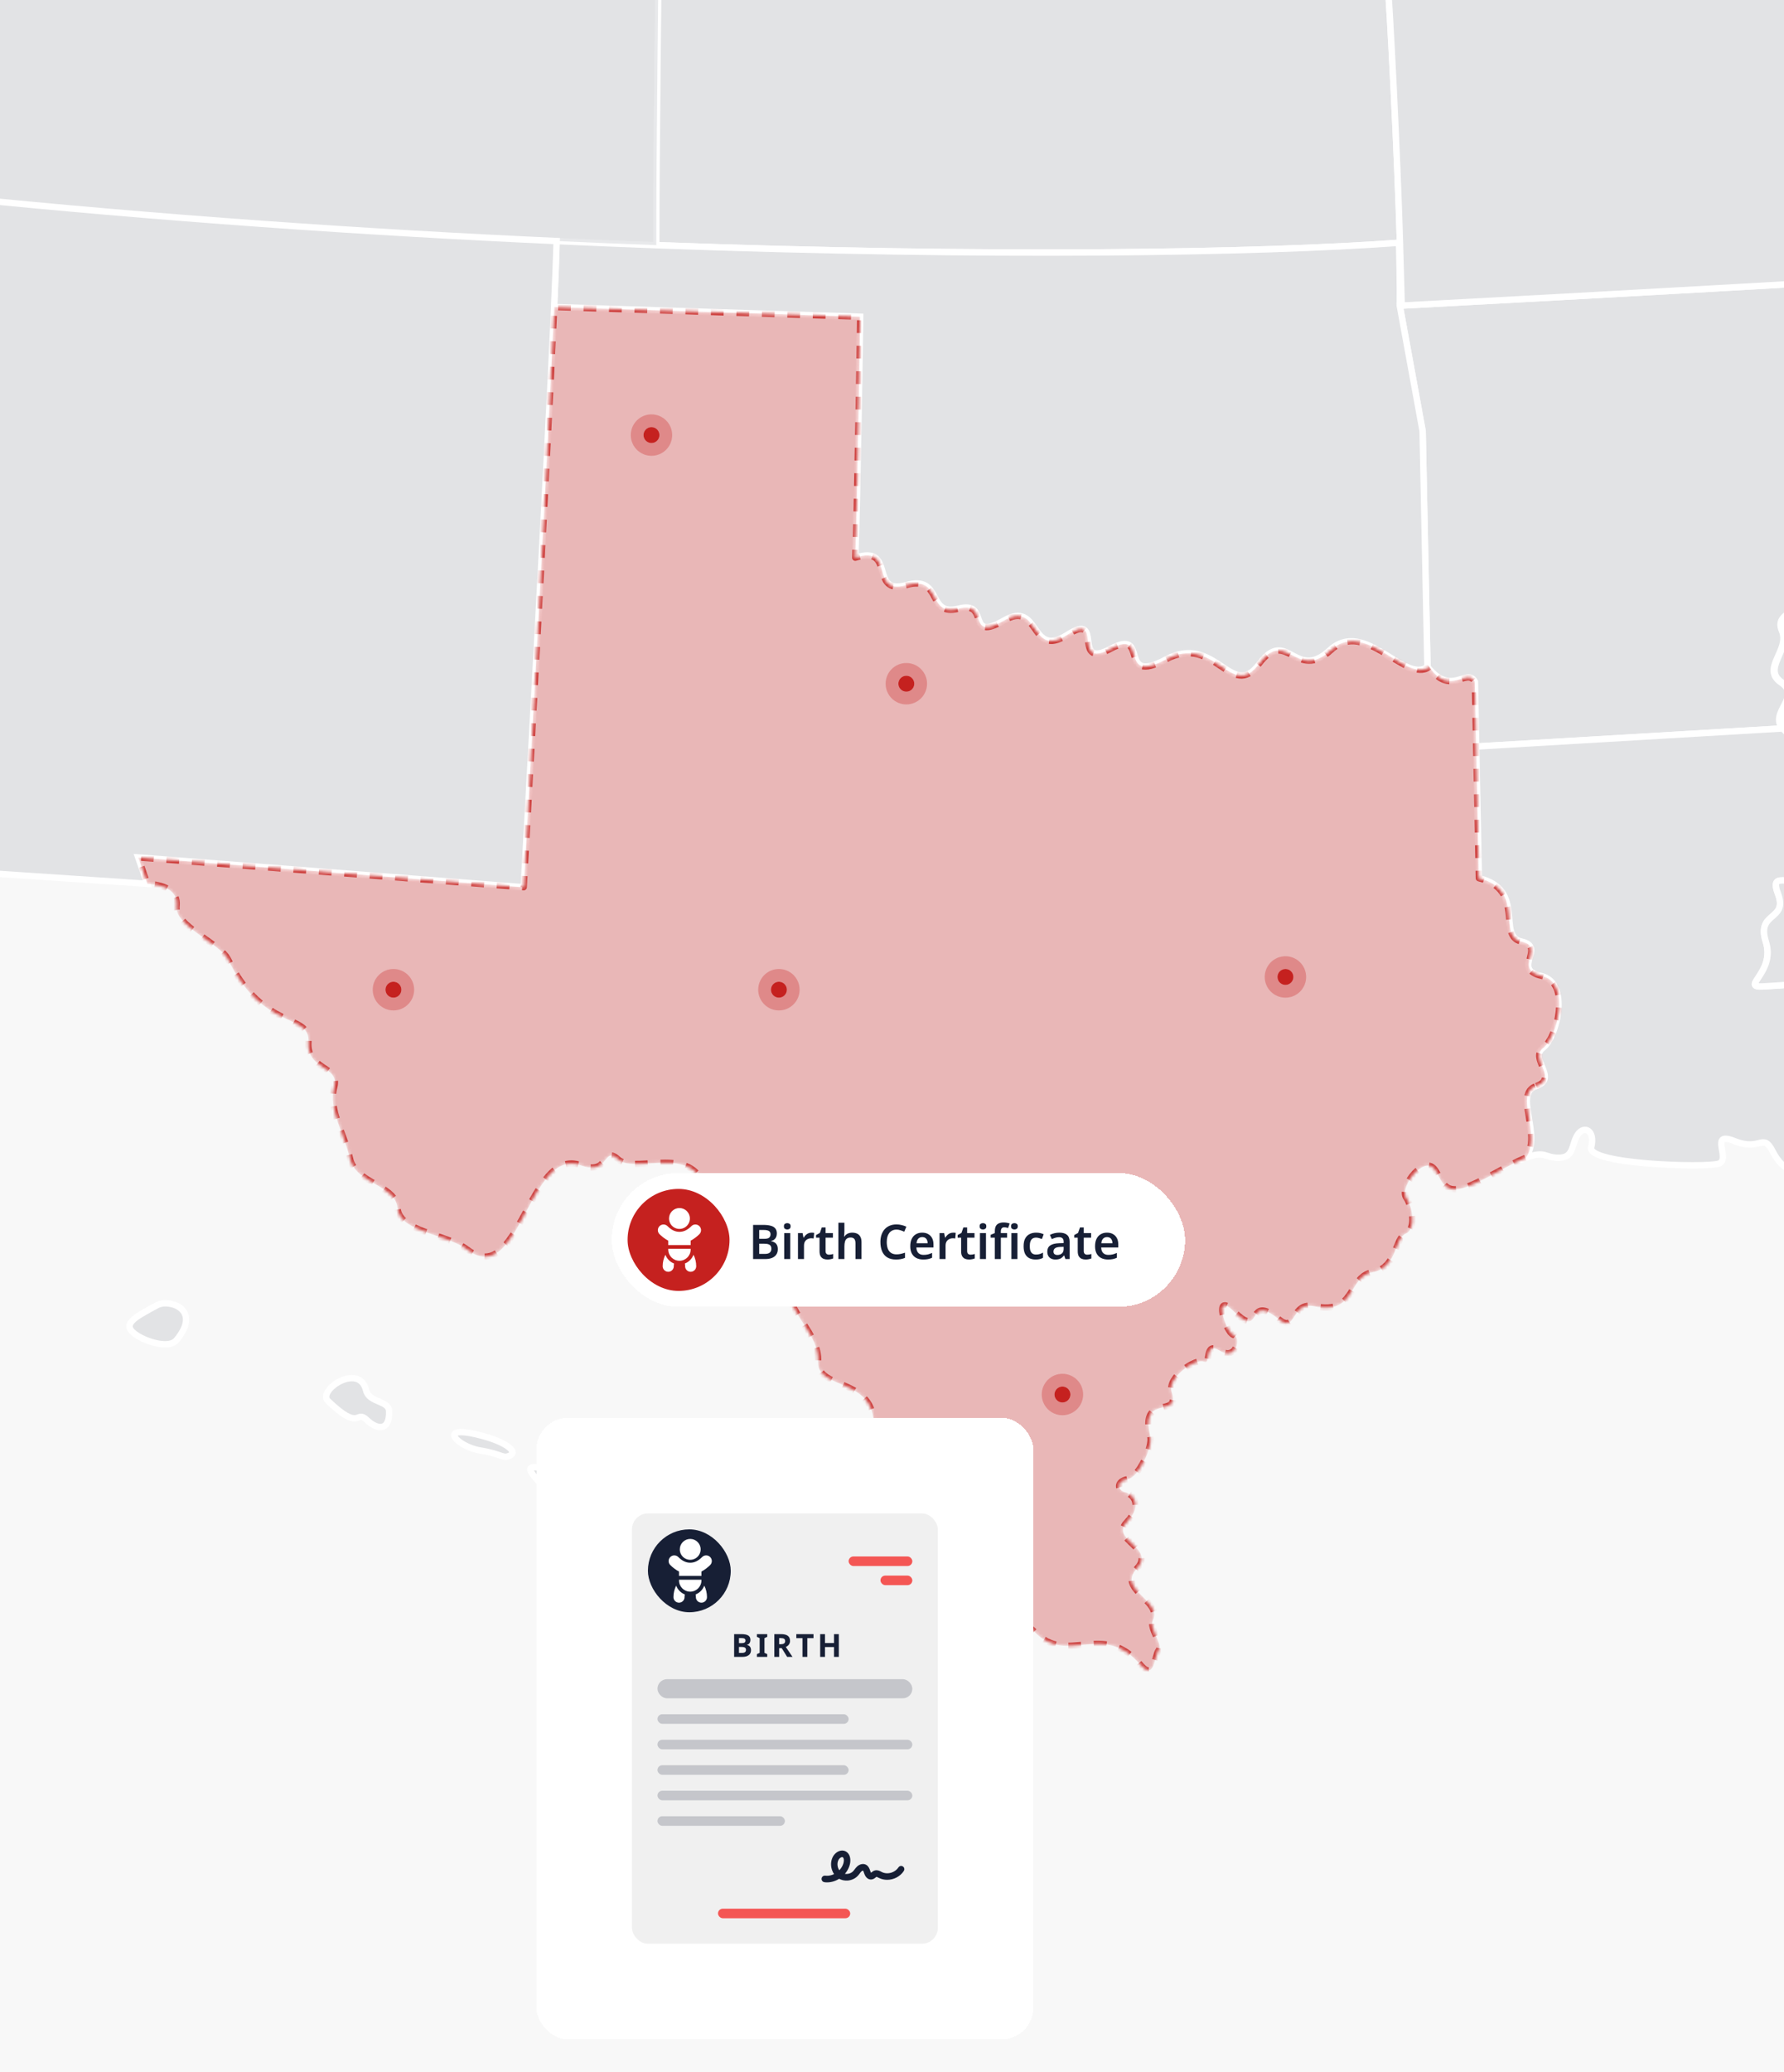 <svg width="560" height="650" viewBox="0 0 560 650" fill="none" xmlns="http://www.w3.org/2000/svg">
<g id="HERO Image - TX - Birth" clip-path="url(#clip0_3044_31004)">
<rect width="560" height="650" fill="#F8F8F8"/>
<g id="IMG Hero" clip-path="url(#clip1_3044_31004)">
<g id="Frame 1">
<g id="Map">
<path id="us_4" d="M587.515 129.879C584.324 124.393 593.606 128.786 591.441 120.545C588.32 108.682 602.696 117.848 598.458 105.191C595.721 105.652 583.734 108.68 580.247 106.18C571.904 100.182 592.735 93.382 581.316 88.004C527.922 91.218 439.388 95.904 439.388 95.904L446.563 135.24L448.075 209.232C455.671 218.717 460.414 209.29 462.979 213.862L463.393 234.21L559.514 228.542C555.292 223.493 565.585 218.546 559.106 214.157C552.628 209.768 561.944 204.021 559.348 197.906C556.752 191.79 566.319 193.029 563.293 185.899C560.268 178.768 570.646 181.636 570.275 173.418C569.905 165.199 576.546 167.548 574.972 160.797C573.398 154.045 585.698 152.128 583.113 144.78C582.905 144.78 582.67 145.41 582.48 145.425C582.672 145.41 582.923 145.689 583.131 145.682C580.582 139.733 590.714 135.369 587.515 129.879Z" fill="#171F35" fill-opacity="0.1" stroke="white" stroke-width="2"/>
<path id="us_11" d="M235.51 525.957C230.601 528.807 220.839 532.422 216.309 537.146C211.778 541.869 213.376 544.604 205.92 541.98C198.464 539.356 203.765 522.659 198.942 517.45C188.848 506.553 207.689 507.697 202.513 496.092C197.338 484.486 210.271 497.785 220.777 499.113C229.098 500.163 230.35 512.398 235.295 515.167C244.341 520.234 240.42 523.115 235.51 525.957ZM170.329 460.676C160.04 458.378 173.235 467.089 175.52 473.23C177.806 479.372 183.529 472.743 187.235 472.976C190.941 473.208 189.008 468.93 184.912 464.996C180.816 461.062 175.011 461.72 170.329 460.676ZM151.474 450.491C136.51 446.464 143.416 453.854 150.718 455.057C158.019 456.261 157.771 457.784 160.151 456.609C162.532 455.434 158.919 452.504 151.474 450.491ZM114.928 436.206C112.784 427.309 99.507 436.206 102.959 439.531C113.223 449.383 111.647 442.131 115.107 445.451C118.567 448.771 122.355 448.884 122.147 442.736C122.038 439.324 115.87 440.149 114.928 436.206ZM49.299 409.479C42.282 413.323 37.394 415.568 43.328 419.163C46.874 421.298 53.244 423.018 55.383 420.457C63.511 410.731 53.094 407.4 49.299 409.479Z" fill="#171F35" fill-opacity="0.1" stroke="white" stroke-width="2"/>
<path id="us_13" d="M553.743 -144.252C554.219 -135.935 565.934 -136.175 562.968 -130.56C560.002 -124.946 563.855 -117.006 554.962 -114.668C546.069 -112.329 536.906 -107.823 536.37 -103.807C535.833 -99.791 542.999 -96.233 542.481 -91.594C541.962 -86.955 533.863 -90.803 536.496 -82.218C539.129 -73.634 529.709 -66.966 528.816 -65.406C527.923 -63.846 524.199 -34.776 546.3 -29.366C551.972 -27.978 555.388 -25.819 556.332 -16.926C558.249 1.231 582.4 -14.557 572.716 0.01C557.755 22.521 588.81 32.686 590.943 31.407C595.181 28.864 599.39 37.09 598.51 39.581C597.63 42.073 604.297 51.185 600.948 53.102C597.599 55.019 608.867 63.125 611.002 62.154C613.136 61.184 611.995 50.407 621.952 54.525C631.908 58.643 632.551 59.862 632.066 51.236C631.58 42.609 648.634 42.352 641.306 35.625C634.074 28.989 644.321 32.172 643.301 27.255C642.281 22.339 634.519 12.994 643.011 9.246C651.502 5.498 647.566 -5.529 651.546 -7.156C655.527 -8.783 657.531 -16.221 653.158 -18.904C648.785 -21.585 648.632 -28.991 650.381 -33.96L639.755 -131.52C635.166 -134.716 627.81 -152.663 627.225 -160.873L546.156 -153.359C546.872 -148.43 553.269 -152.57 553.743 -144.252Z" fill="#171F35" fill-opacity="0.1" stroke="white" stroke-width="2"/>
<path id="us_16" d="M421.711 -24.653C418.593 -29.924 429.609 -30.369 425.754 -37.688C421.9 -45.007 419.991 -32.945 411.44 -44.185C387.75 -41.233 240.325 -41.273 207.115 -43.693C206.626 -5.248 205.989 50.345 206.007 76.91C309.545 80.713 395.186 79.399 439.45 76.156C438.648 48.871 436.316 2.038 435.427 -7.249C434.124 -20.901 431.613 -7.894 421.711 -24.653Z" fill="#171F35" fill-opacity="0.1" stroke="white" stroke-width="2"/>
<path id="us_18" d="M616.995 304.687C594.207 306.587 560.536 309.12 553.319 309.482C546.102 309.843 557.371 305.082 554.296 295.478C551.222 285.874 561.361 288.959 558.1 280.392C554.84 271.825 564.894 280.663 564.328 272.036C563.763 263.409 571.002 267.787 563.468 261.359C555.934 254.931 574.23 254.772 565.88 248.771C557.53 242.771 568.081 235.563 559.507 228.537L463.386 234.204L464.231 275.52C479.11 279.122 469.743 293.696 477.596 295.4C485.449 297.105 474.38 304.098 483.678 306.17C492.977 308.243 488.743 325.401 484.29 328.779C479.837 332.157 489.295 338.338 482.145 340.748C474.994 343.157 484.139 355.92 478.939 363.228C485.265 360.838 484.72 363.312 489.448 363.228C494.176 363.143 493.274 358.832 495.273 355.913C497.272 352.994 500.799 354.57 499.471 359.938C498.143 365.307 535.379 366.406 539.472 365.09C543.566 363.773 536.179 354.672 544.466 357.997C552.754 361.321 553.332 355.115 556.464 361.253C563.114 374.279 572.915 361.122 575.274 376.088C576.382 383.063 584.995 378.969 585.458 381.43C585.922 383.89 594.531 382.48 592.795 378.4C591.06 374.319 593.531 374.268 599.077 373.745C604.622 373.222 603.674 377.351 607.632 379.73C611.591 382.108 607.14 375.831 610.184 373.92C613.227 372.009 605.529 367.226 605.635 362.702C605.742 358.178 620.005 367.681 622.051 371.003C626.302 377.908 629.223 365.522 631.582 374.106C633.94 382.691 637.099 372.353 640.501 377.832C643.903 383.311 646.231 376.072 644.681 370.961C643.132 365.85 624.496 369.319 624.289 359.038C624.083 348.758 631.141 356.097 632.138 350.857C634.74 337.239 626.73 347.679 623.888 349.589C621.047 351.5 617.624 344.986 620.462 343.082C623.299 341.178 614.238 340.324 611.817 342.638C609.397 344.953 588.632 345.168 598.919 335.499C604.545 330.213 609.499 329.736 613.291 334.391C617.084 339.046 617.93 334.067 623.822 336.439C626.435 324.026 605.423 321.983 616.995 304.687Z" fill="#171F35" fill-opacity="0.1" stroke="white" stroke-width="2"/>
<path id="us_24" d="M655.1 138.568C621.618 142.336 593.586 145.235 583.144 145.977C585.704 151.915 573.415 154.637 574.998 161.391C576.58 168.145 569.935 165.192 570.306 173.411C570.676 181.63 560.331 178.755 563.368 185.89C566.404 193.025 556.902 191.779 559.5 197.897C562.098 204.015 552.939 209.753 559.414 214.144C565.888 218.535 555.907 223.467 560.127 228.52C568.701 235.544 557.534 242.766 565.89 248.764C574.246 254.762 555.94 254.928 563.479 261.351C571.017 267.775 563.778 263.404 564.339 272.028C564.899 280.653 554.852 271.807 558.11 280.384C561.369 288.962 551.228 285.866 554.307 295.47C557.385 305.074 546.119 309.833 553.329 309.474C560.54 309.115 594.217 306.579 617.005 304.68C605.433 321.968 626.445 324.019 623.821 336.411C633.574 340.326 635.535 325.971 640.321 328.875C648.856 334.051 646.749 321.137 653.216 326.147C659.684 331.156 658.184 321.155 664.871 322.822L655.561 264.206L655.1 138.568Z" fill="#171F35" fill-opacity="0.1" stroke="white" stroke-width="2"/>
<path id="us_25" d="M600.958 53.109C604.31 51.194 597.647 42.075 598.52 39.588C599.393 37.101 595.195 28.871 590.953 31.413C588.821 32.692 557.765 22.527 572.727 0.016C582.411 -14.55 558.259 1.236 556.342 -16.92C555.409 -25.812 551.984 -27.974 546.31 -29.359C524.209 -34.772 527.931 -63.837 528.826 -65.399C525.996 -68.117 521.193 -76.655 516.888 -75.95C512.584 -75.245 417.473 -65.59 398.003 -67.352C399.641 -62.452 413.962 -44.498 411.433 -44.187C419.989 -32.95 421.9 -45.016 425.747 -37.691C429.595 -30.365 418.586 -29.933 421.705 -24.655C431.604 -7.896 434.117 -20.903 435.423 -7.254C436.309 2.034 438.643 48.864 439.446 76.151C439.796 87.812 439.995 95.878 439.995 95.878C439.995 95.878 527.913 91.204 581.307 87.99C592.724 93.376 571.893 100.181 580.238 106.165C583.725 108.668 595.712 105.638 598.449 105.177C595.59 96.636 603.432 93.968 599.458 90.769C595.483 87.571 600.566 84.991 602.825 84.486C600.012 77.599 616.904 78.893 611.201 71.61C608.541 68.227 612.087 64.805 611.006 62.156C608.878 63.132 597.607 55.032 600.958 53.109Z" fill="#171F35" fill-opacity="0.1" stroke="white" stroke-width="2"/>
<path id="us_36" d="M439.394 95.893C439.394 95.893 439.5 87.821 439.155 76.166C394.889 79.414 309.407 80.721 205.865 76.922C195.613 76.546 185.251 76.118 174.678 75.637C174.552 80.34 174.308 87.484 173.914 96.323L270.008 99.365C270.008 99.365 269.224 155.553 268.477 174.972C281.359 170.712 272.737 186.901 284.389 183.579C296.041 180.256 290.766 193.626 300.889 190.955C311.011 188.284 302.959 201.71 315.154 194.674C326.627 188.052 323.116 206.848 334.987 199.203C346.859 191.558 336.136 210.285 348.646 203.552C361.156 196.818 350.419 215.237 365.988 206.901C381.556 198.564 386.617 220.08 395.316 208.319C404.016 196.559 406.539 214.082 417.433 203.997C428.327 193.912 440.788 214.623 448.078 209.232L446.567 135.241L439.394 95.893Z" fill="#171F35" fill-opacity="0.1" stroke="white" stroke-width="2"/>
<path id="us_44" d="M-58.424 -104.501L-53.182 -144.986C-69.004 -146.411 -100.285 -150.685 -139.313 -156.926C-139.313 -156.926 -161.849 -19.394 -171.909 41.15C-120.599 49.684 -67.665 56.471 -15.22 61.819C-9.346 5.715 -3.353 -51.582 1.646 -98.2C-27.171 -100.713 -49.84 -103.012 -58.424 -104.501Z" fill="#171F35" fill-opacity="0.1" stroke="white" stroke-width="2"/>
<path id="us_6" d="M207.109 -43.695C207.41 -67.301 207.654 -84.437 207.654 -84.437C197.955 -84.45 177.663 -85.439 152.392 -86.986C107.563 -89.728 47.006 -94.234 1.641 -98.197C-3.353 -51.579 -9.351 5.72 -15.225 61.822C50.233 68.498 114.931 72.918 174.746 75.626C185.327 76.108 195.749 76.535 206.01 76.907C205.985 50.345 206.621 -5.25 207.109 -43.695Z" fill="#171F35" fill-opacity="0.1"/>
<path id="us_31" d="M164.391 278.35C164.391 278.35 171.426 152.782 173.946 96.319C174.339 87.477 174.622 80.333 174.751 75.628C114.936 72.917 50.243 68.497 -15.22 61.823C-26.488 169.566 -37.294 272.904 -39.657 287.743C-23.281 289.24 -10.465 290.359 -10.465 290.359L-7.925 273.649C-7.925 273.649 43.757 277.12 46.229 277.277L43.389 269.005L164.391 278.35Z" fill="#171F35" fill-opacity="0.1" stroke="white" stroke-width="2"/>
<g id="TX">
<g id="us_43">
<mask id="path-12-inside-1_3044_31004" fill="white">
<path d="M482.221 340.745C489.372 338.329 479.989 332.151 484.438 328.776C488.886 325.4 493.275 308.237 483.979 306.167C474.683 304.097 485.437 297.08 477.591 295.399C469.745 293.719 479.105 279.121 464.225 275.52L463.381 234.204L462.966 213.856C460.404 209.284 455.042 218.719 448.679 209.213C441.391 214.608 428.63 193.894 417.725 203.986C406.82 214.078 403.848 196.554 395.143 208.317C386.439 220.08 381.45 198.565 365.885 206.899C350.321 215.233 361.098 196.811 348.597 203.543C336.095 210.274 346.823 191.554 334.956 199.198C323.089 206.843 326.604 188.045 315.132 194.67C302.941 201.703 310.996 188.273 300.871 190.951C290.746 193.628 296.028 180.252 284.375 183.574C272.723 186.897 281.352 170.718 268.47 174.968C269.217 155.549 270.021 99.36 270.021 99.36L173.947 96.321C171.426 152.782 164.391 278.352 164.391 278.352L43.385 269.007L46.225 277.279C48.694 277.435 56.112 278.106 55.414 284.29C54.716 290.474 69.157 295.996 71.595 301.023C82.547 323.631 97.435 317.773 96.799 326.827C96.163 335.882 106.82 334.235 104.902 341.055C102.985 347.875 108.081 355.795 109.887 363.577C111.694 371.359 124.241 371.716 124.804 379.106C125.367 386.496 140.304 387.17 146.659 392.028C163.159 404.645 165.943 359.554 182.307 365.596C191.375 368.941 189.179 359.286 193.991 363.71C198.803 368.134 214.688 360.208 220.03 369.965C225.372 379.722 245.742 390.621 246.584 401.703C247.426 412.786 257.203 418.143 256.78 427.193C256.357 436.243 274.767 431.968 274.262 447.607C274.011 455.385 289.398 453.674 286.231 469.772C284.748 477.309 294.742 483.787 295.139 493.239C295.536 502.69 307.551 497.095 309.768 504.244C311.984 511.392 319.682 506.724 324.729 511.961C335.235 522.856 346.039 508.238 358.05 522.379C362.381 527.477 362.312 519.62 363.713 517.735C365.114 515.851 360.634 510.683 361.878 508.318C365.045 502.289 350.574 498.682 356.818 492.175C363.062 485.667 348.406 483.1 353.641 477.643C358.877 472.186 355.725 468.755 353.245 468.19C350.764 467.625 350.294 464.759 353.981 464.067C357.667 463.376 361.838 453.576 361.113 450.768C357.538 436.862 370.666 445.227 367.818 436.853C366.222 432.149 375.41 426.007 377.906 427.191C380.401 428.375 377.768 420.61 382.972 423.795C388.177 426.98 389.671 419.551 387.184 418.773C384.697 417.995 380.656 404.767 387.237 411.37C396.684 420.845 390.812 405.13 401.48 413.956C406.973 418.496 405.135 408.207 412.629 409.822C425.707 412.642 423 400.562 430.789 399.165C438.578 397.769 437.769 388.539 441.233 387.028C444.698 385.516 443.324 378.554 441.411 375.713C439.498 372.871 444.902 365.361 448.406 365.703C451.91 366.044 451.438 373.239 456.782 373.139C462.126 373.039 472.668 365.619 478.996 363.231C484.172 355.921 475.077 343.152 482.221 340.745Z"/>
</mask>
<path d="M482.221 340.745C489.372 338.329 479.989 332.151 484.438 328.776C488.886 325.4 493.275 308.237 483.979 306.167C474.683 304.097 485.437 297.08 477.591 295.399C469.745 293.719 479.105 279.121 464.225 275.52L463.381 234.204L462.966 213.856C460.404 209.284 455.042 218.719 448.679 209.213C441.391 214.608 428.63 193.894 417.725 203.986C406.82 214.078 403.848 196.554 395.143 208.317C386.439 220.08 381.45 198.565 365.885 206.899C350.321 215.233 361.098 196.811 348.597 203.543C336.095 210.274 346.823 191.554 334.956 199.198C323.089 206.843 326.604 188.045 315.132 194.67C302.941 201.703 310.996 188.273 300.871 190.951C290.746 193.628 296.028 180.252 284.375 183.574C272.723 186.897 281.352 170.718 268.47 174.968C269.217 155.549 270.021 99.36 270.021 99.36L173.947 96.321C171.426 152.782 164.391 278.352 164.391 278.352L43.385 269.007L46.225 277.279C48.694 277.435 56.112 278.106 55.414 284.29C54.716 290.474 69.157 295.996 71.595 301.023C82.547 323.631 97.435 317.773 96.799 326.827C96.163 335.882 106.82 334.235 104.902 341.055C102.985 347.875 108.081 355.795 109.887 363.577C111.694 371.359 124.241 371.716 124.804 379.106C125.367 386.496 140.304 387.17 146.659 392.028C163.159 404.645 165.943 359.554 182.307 365.596C191.375 368.941 189.179 359.286 193.991 363.71C198.803 368.134 214.688 360.208 220.03 369.965C225.372 379.722 245.742 390.621 246.584 401.703C247.426 412.786 257.203 418.143 256.78 427.193C256.357 436.243 274.767 431.968 274.262 447.607C274.011 455.385 289.398 453.674 286.231 469.772C284.748 477.309 294.742 483.787 295.139 493.239C295.536 502.69 307.551 497.095 309.768 504.244C311.984 511.392 319.682 506.724 324.729 511.961C335.235 522.856 346.039 508.238 358.05 522.379C362.381 527.477 362.312 519.62 363.713 517.735C365.114 515.851 360.634 510.683 361.878 508.318C365.045 502.289 350.574 498.682 356.818 492.175C363.062 485.667 348.406 483.1 353.641 477.643C358.877 472.186 355.725 468.755 353.245 468.19C350.764 467.625 350.294 464.759 353.981 464.067C357.667 463.376 361.838 453.576 361.113 450.768C357.538 436.862 370.666 445.227 367.818 436.853C366.222 432.149 375.41 426.007 377.906 427.191C380.401 428.375 377.768 420.61 382.972 423.795C388.177 426.98 389.671 419.551 387.184 418.773C384.697 417.995 380.656 404.767 387.237 411.37C396.684 420.845 390.812 405.13 401.48 413.956C406.973 418.496 405.135 408.207 412.629 409.822C425.707 412.642 423 400.562 430.789 399.165C438.578 397.769 437.769 388.539 441.233 387.028C444.698 385.516 443.324 378.554 441.411 375.713C439.498 372.871 444.902 365.361 448.406 365.703C451.91 366.044 451.438 373.239 456.782 373.139C462.126 373.039 472.668 365.619 478.996 363.231C484.172 355.921 475.077 343.152 482.221 340.745Z" fill="#C5211F" fill-opacity="0.3" stroke="#C5211F" stroke-opacity="0.8" stroke-width="2" stroke-miterlimit="10" stroke-linejoin="round" stroke-dasharray="4 4" mask="url(#path-12-inside-1_3044_31004)"/>
</g>
<g id="dots">
<g id="Ellipse 457">
<circle cx="204.5" cy="136.5" r="2.5" fill="#C5211F"/>
<circle cx="204.5" cy="136.5" r="4.5" stroke="#C5211F" stroke-opacity="0.3" stroke-width="4"/>
</g>
<g id="Ellipse 458">
<circle cx="284.5" cy="214.5" r="2.5" fill="#C5211F"/>
<circle cx="284.5" cy="214.5" r="4.5" stroke="#C5211F" stroke-opacity="0.3" stroke-width="4"/>
</g>
<g id="Ellipse 459">
<circle cx="123.5" cy="310.5" r="2.5" fill="#C5211F"/>
<circle cx="123.5" cy="310.5" r="4.5" stroke="#C5211F" stroke-opacity="0.3" stroke-width="4"/>
</g>
<g id="Ellipse 460">
<circle cx="244.5" cy="310.5" r="2.5" fill="#C5211F"/>
<circle cx="244.5" cy="310.5" r="4.5" stroke="#C5211F" stroke-opacity="0.3" stroke-width="4"/>
</g>
<g id="Ellipse 461">
<circle cx="333.5" cy="437.5" r="2.5" fill="#C5211F"/>
<circle cx="333.5" cy="437.5" r="4.5" stroke="#C5211F" stroke-opacity="0.3" stroke-width="4"/>
</g>
<g id="Ellipse 462">
<circle cx="403.5" cy="306.5" r="2.5" fill="#C5211F"/>
<circle cx="403.5" cy="306.5" r="4.5" stroke="#C5211F" stroke-opacity="0.3" stroke-width="4"/>
</g>
</g>
</g>
</g>
</g>
</g>
<g id="Certificate">
<g id="Certificate button hero" filter="url(#filter0_d_3044_31004)">
<rect x="190" y="363" width="180" height="42" rx="21" fill="white" shape-rendering="crispEdges"/>
<g id="child-icon">
<rect x="195" y="368" width="32" height="32" rx="16" fill="#C5211F"/>
<g id="certificate ui icon" clip-path="url(#clip2_3044_31004)">
<g id="icon">
<g id="Group 39525">
<path id="Vector" d="M206.869 388.648C206.312 389.759 206.016 390.992 206.016 392.257C206.016 393.218 206.797 394 207.758 394C208.719 394 209.501 393.218 209.501 392.257C209.501 391.969 209.528 391.684 209.58 391.407C208.328 390.92 207.335 389.911 206.869 388.648Z" fill="white"/>
<path id="Vector_2" d="M212.979 391.407C213.03 391.684 213.057 391.969 213.057 392.257C213.057 393.218 213.839 394 214.8 394C215.761 394 216.543 393.218 216.543 392.257C216.543 390.992 216.247 389.759 215.69 388.648C215.224 389.911 214.23 390.92 212.979 391.407Z" fill="white"/>
<path id="Vector_3" d="M217.539 382.197C218.233 381.503 218.233 380.374 217.539 379.68C217.203 379.344 216.756 379.159 216.281 379.159C215.805 379.159 215.358 379.344 215.022 379.68C213.806 380.896 212.617 381.462 211.28 381.462C209.943 381.462 208.754 380.896 207.538 379.68C206.844 378.987 205.715 378.987 205.021 379.68C204.685 380.017 204.5 380.463 204.5 380.939C204.5 381.414 204.685 381.861 205.021 382.197C205.713 382.889 206.822 383.757 207.762 384.235V385.61H214.798V384.235C215.738 383.757 216.847 382.889 217.539 382.197Z" fill="white"/>
<path id="Vector_4" d="M207.762 386.792V387.025C207.762 388.965 209.34 390.543 211.279 390.543C213.219 390.543 214.797 388.965 214.797 387.025V386.792H207.762Z" fill="white"/>
<path id="Vector_5" d="M211.281 380.55C212.487 380.55 213.542 379.894 214.11 378.92C214.393 378.436 214.556 377.874 214.556 377.275C214.556 375.469 213.086 374 211.281 374C209.475 374 208.006 375.469 208.006 377.275C208.006 377.874 208.169 378.436 208.451 378.92C209.019 379.894 210.074 380.55 211.281 380.55Z" fill="white"/>
</g>
</g>
</g>
</g>
<path id="Birth Certificate" d="M237.62 379.29C238.55 379.29 239.33 379.38 239.96 379.56C240.59 379.73 241.06 380.01 241.37 380.4C241.69 380.79 241.85 381.315 241.85 381.975C241.85 382.385 241.78 382.755 241.64 383.085C241.5 383.415 241.295 383.685 241.025 383.895C240.765 384.105 240.44 384.245 240.05 384.315V384.39C240.45 384.46 240.805 384.59 241.115 384.78C241.435 384.96 241.685 385.225 241.865 385.575C242.055 385.915 242.15 386.365 242.15 386.925C242.15 387.575 241.995 388.13 241.685 388.59C241.375 389.05 240.93 389.4 240.35 389.64C239.78 389.88 239.1 390 238.31 390H234.395V379.29H237.62ZM237.875 383.655C238.635 383.655 239.155 383.535 239.435 383.295C239.725 383.055 239.87 382.7 239.87 382.23C239.87 381.75 239.7 381.405 239.36 381.195C239.02 380.985 238.475 380.88 237.725 380.88H236.315V383.655H237.875ZM236.315 385.2V388.395H238.055C238.835 388.395 239.375 388.245 239.675 387.945C239.985 387.645 240.14 387.245 240.14 386.745C240.14 386.425 240.075 386.15 239.945 385.92C239.815 385.69 239.59 385.515 239.27 385.395C238.95 385.265 238.515 385.2 237.965 385.2H236.315ZM246.066 381.87V390H244.176V381.87H246.066ZM245.121 378.735C245.401 378.735 245.646 378.81 245.856 378.96C246.066 379.1 246.171 379.355 246.171 379.725C246.171 380.085 246.066 380.345 245.856 380.505C245.646 380.655 245.401 380.73 245.121 380.73C244.831 380.73 244.581 380.655 244.371 380.505C244.171 380.345 244.071 380.085 244.071 379.725C244.071 379.355 244.171 379.1 244.371 378.96C244.581 378.81 244.831 378.735 245.121 378.735ZM252.743 381.72C252.863 381.72 253.003 381.725 253.163 381.735C253.323 381.745 253.458 381.765 253.568 381.795L253.403 383.55C253.313 383.53 253.193 383.515 253.043 383.505C252.903 383.485 252.778 383.475 252.668 383.475C252.368 383.475 252.078 383.525 251.798 383.625C251.528 383.715 251.283 383.855 251.063 384.045C250.853 384.225 250.683 384.46 250.553 384.75C250.433 385.04 250.373 385.385 250.373 385.785V390H248.483V381.87H249.938L250.208 383.28H250.298C250.458 382.99 250.658 382.73 250.898 382.5C251.138 382.26 251.413 382.07 251.723 381.93C252.043 381.79 252.383 381.72 252.743 381.72ZM258.224 388.635C258.464 388.635 258.694 388.615 258.914 388.575C259.134 388.525 259.339 388.47 259.529 388.41V389.82C259.329 389.91 259.069 389.985 258.749 390.045C258.429 390.115 258.094 390.15 257.744 390.15C257.284 390.15 256.864 390.075 256.484 389.925C256.114 389.765 255.814 389.495 255.584 389.115C255.364 388.735 255.254 388.205 255.254 387.525V383.295H254.159V382.47L255.359 381.81L255.959 380.085H257.144V381.87H259.454V383.295H257.144V387.51C257.144 387.89 257.244 388.175 257.444 388.365C257.644 388.545 257.904 388.635 258.224 388.635ZM263.058 381.315C263.058 381.635 263.043 381.95 263.013 382.26C262.993 382.56 262.973 382.785 262.953 382.935H263.073C263.243 382.655 263.453 382.43 263.703 382.26C263.953 382.08 264.228 381.945 264.528 381.855C264.838 381.765 265.158 381.72 265.488 381.72C266.098 381.72 266.623 381.825 267.063 382.035C267.503 382.245 267.838 382.57 268.068 383.01C268.308 383.44 268.428 384.005 268.428 384.705V390H266.538V385.08C266.538 384.46 266.418 384 266.178 383.7C265.938 383.4 265.558 383.25 265.038 383.25C264.538 383.25 264.143 383.36 263.853 383.58C263.563 383.79 263.358 384.105 263.238 384.525C263.118 384.935 263.058 385.44 263.058 386.04V390H261.168V378.6H263.058V381.315ZM279.429 380.76C278.939 380.76 278.504 380.85 278.124 381.03C277.744 381.21 277.419 381.47 277.149 381.81C276.889 382.15 276.689 382.56 276.549 383.04C276.419 383.52 276.354 384.06 276.354 384.66C276.354 385.47 276.464 386.165 276.684 386.745C276.904 387.315 277.239 387.755 277.689 388.065C278.149 388.375 278.724 388.53 279.414 388.53C279.874 388.53 280.314 388.485 280.734 388.395C281.164 388.295 281.614 388.165 282.084 388.005V389.64C281.644 389.82 281.199 389.95 280.749 390.03C280.309 390.11 279.799 390.15 279.219 390.15C278.119 390.15 277.209 389.925 276.489 389.475C275.769 389.015 275.234 388.375 274.884 387.555C274.534 386.725 274.359 385.755 274.359 384.645C274.359 383.835 274.469 383.095 274.689 382.425C274.919 381.755 275.244 381.175 275.664 380.685C276.094 380.195 276.624 379.815 277.254 379.545C277.884 379.275 278.609 379.14 279.429 379.14C279.969 379.14 280.499 379.205 281.019 379.335C281.549 379.455 282.044 379.625 282.504 379.845L281.844 381.42C281.464 381.25 281.069 381.1 280.659 380.97C280.259 380.83 279.849 380.76 279.429 380.76ZM287.48 381.72C288.21 381.72 288.835 381.87 289.355 382.17C289.885 382.46 290.295 382.88 290.585 383.43C290.875 383.97 291.02 384.63 291.02 385.41V386.37H285.65C285.67 387.11 285.875 387.685 286.265 388.095C286.655 388.495 287.195 388.695 287.885 388.695C288.415 388.695 288.885 388.645 289.295 388.545C289.715 388.435 290.145 388.28 290.585 388.08V389.595C290.185 389.785 289.77 389.925 289.34 390.015C288.91 390.105 288.395 390.15 287.795 390.15C287.005 390.15 286.3 390 285.68 389.7C285.07 389.39 284.59 388.925 284.24 388.305C283.9 387.685 283.73 386.915 283.73 385.995C283.73 385.065 283.885 384.285 284.195 383.655C284.515 383.015 284.955 382.535 285.515 382.215C286.075 381.885 286.73 381.72 287.48 381.72ZM287.48 383.115C286.98 383.115 286.57 383.28 286.25 383.61C285.94 383.93 285.755 384.41 285.695 385.05H289.19C289.19 384.67 289.125 384.335 288.995 384.045C288.875 383.755 288.69 383.53 288.44 383.37C288.19 383.2 287.87 383.115 287.48 383.115ZM297.186 381.72C297.306 381.72 297.446 381.725 297.606 381.735C297.766 381.745 297.901 381.765 298.011 381.795L297.846 383.55C297.756 383.53 297.636 383.515 297.486 383.505C297.346 383.485 297.221 383.475 297.111 383.475C296.811 383.475 296.521 383.525 296.241 383.625C295.971 383.715 295.726 383.855 295.506 384.045C295.296 384.225 295.126 384.46 294.996 384.75C294.876 385.04 294.816 385.385 294.816 385.785V390H292.926V381.87H294.381L294.651 383.28H294.741C294.901 382.99 295.101 382.73 295.341 382.5C295.581 382.26 295.856 382.07 296.166 381.93C296.486 381.79 296.826 381.72 297.186 381.72ZM302.668 388.635C302.908 388.635 303.138 388.615 303.358 388.575C303.578 388.525 303.783 388.47 303.973 388.41V389.82C303.773 389.91 303.513 389.985 303.193 390.045C302.873 390.115 302.538 390.15 302.188 390.15C301.728 390.15 301.308 390.075 300.928 389.925C300.558 389.765 300.258 389.495 300.028 389.115C299.808 388.735 299.698 388.205 299.698 387.525V383.295H298.603V382.47L299.803 381.81L300.403 380.085H301.588V381.87H303.898V383.295H301.588V387.51C301.588 387.89 301.688 388.175 301.888 388.365C302.088 388.545 302.348 388.635 302.668 388.635ZM307.501 381.87V390H305.611V381.87H307.501ZM306.556 378.735C306.836 378.735 307.081 378.81 307.291 378.96C307.501 379.1 307.606 379.355 307.606 379.725C307.606 380.085 307.501 380.345 307.291 380.505C307.081 380.655 306.836 380.73 306.556 380.73C306.266 380.73 306.016 380.655 305.806 380.505C305.606 380.345 305.506 380.085 305.506 379.725C305.506 379.355 305.606 379.1 305.806 378.96C306.016 378.81 306.266 378.735 306.556 378.735ZM314.133 383.295H312.168V390H310.278V383.295H308.973V382.395L310.278 381.855V381.3C310.278 380.6 310.388 380.05 310.608 379.65C310.828 379.25 311.148 378.965 311.568 378.795C311.988 378.615 312.483 378.525 313.053 378.525C313.453 378.525 313.813 378.56 314.133 378.63C314.453 378.69 314.718 378.76 314.928 378.84L314.448 380.25C314.278 380.2 314.088 380.155 313.878 380.115C313.678 380.065 313.458 380.04 313.218 380.04C312.858 380.04 312.593 380.155 312.423 380.385C312.253 380.615 312.168 380.935 312.168 381.345V381.87H314.133V383.295ZM317.373 381.87V390H315.483V381.87H317.373ZM316.428 378.735C316.708 378.735 316.953 378.81 317.163 378.96C317.373 379.1 317.478 379.355 317.478 379.725C317.478 380.085 317.373 380.345 317.163 380.505C316.953 380.655 316.708 380.73 316.428 380.73C316.138 380.73 315.888 380.655 315.678 380.505C315.478 380.345 315.378 380.085 315.378 379.725C315.378 379.355 315.478 379.1 315.678 378.96C315.888 378.81 316.138 378.735 316.428 378.735ZM323.076 390.15C322.306 390.15 321.636 390.005 321.066 389.715C320.506 389.415 320.071 388.96 319.761 388.35C319.461 387.73 319.311 386.94 319.311 385.98C319.311 384.98 319.476 384.17 319.806 383.55C320.146 382.92 320.611 382.46 321.201 382.17C321.791 381.87 322.466 381.72 323.226 381.72C323.736 381.72 324.191 381.77 324.591 381.87C324.991 381.97 325.331 382.09 325.611 382.23L325.056 383.715C324.746 383.595 324.436 383.495 324.126 383.415C323.816 383.325 323.516 383.28 323.226 383.28C322.776 383.28 322.401 383.38 322.101 383.58C321.811 383.78 321.596 384.08 321.456 384.48C321.316 384.87 321.246 385.365 321.246 385.965C321.246 386.545 321.316 387.03 321.456 387.42C321.606 387.81 321.826 388.105 322.116 388.305C322.406 388.495 322.766 388.59 323.196 388.59C323.656 388.59 324.061 388.535 324.411 388.425C324.761 388.315 325.091 388.165 325.401 387.975V389.61C325.091 389.8 324.756 389.935 324.396 390.015C324.046 390.105 323.606 390.15 323.076 390.15ZM330.546 381.72C331.596 381.72 332.391 381.95 332.931 382.41C333.481 382.86 333.756 383.57 333.756 384.54V390H332.421L332.046 388.875H331.986C331.756 389.165 331.516 389.41 331.266 389.61C331.026 389.8 330.746 389.935 330.426 390.015C330.116 390.105 329.736 390.15 329.286 390.15C328.806 390.15 328.371 390.06 327.981 389.88C327.601 389.7 327.301 389.425 327.081 389.055C326.861 388.675 326.751 388.2 326.751 387.63C326.751 386.79 327.056 386.16 327.666 385.74C328.286 385.31 329.221 385.075 330.471 385.035L331.881 384.99V384.585C331.881 384.065 331.756 383.695 331.506 383.475C331.256 383.255 330.906 383.145 330.456 383.145C330.046 383.145 329.651 383.205 329.271 383.325C328.891 383.445 328.521 383.585 328.161 383.745L327.561 382.425C327.961 382.215 328.416 382.045 328.926 381.915C329.446 381.785 329.986 381.72 330.546 381.72ZM330.891 386.19C330.061 386.22 329.486 386.365 329.166 386.625C328.846 386.875 328.686 387.215 328.686 387.645C328.686 388.025 328.801 388.3 329.031 388.47C329.261 388.64 329.556 388.725 329.916 388.725C330.466 388.725 330.931 388.57 331.311 388.26C331.691 387.94 331.881 387.47 331.881 386.85V386.16L330.891 386.19ZM339.274 388.635C339.514 388.635 339.744 388.615 339.964 388.575C340.184 388.525 340.389 388.47 340.579 388.41V389.82C340.379 389.91 340.119 389.985 339.799 390.045C339.479 390.115 339.144 390.15 338.794 390.15C338.334 390.15 337.914 390.075 337.534 389.925C337.164 389.765 336.864 389.495 336.634 389.115C336.414 388.735 336.304 388.205 336.304 387.525V383.295H335.209V382.47L336.409 381.81L337.009 380.085H338.194V381.87H340.504V383.295H338.194V387.51C338.194 387.89 338.294 388.175 338.494 388.365C338.694 388.545 338.954 388.635 339.274 388.635ZM345.488 381.72C346.218 381.72 346.843 381.87 347.363 382.17C347.893 382.46 348.303 382.88 348.593 383.43C348.883 383.97 349.028 384.63 349.028 385.41V386.37H343.658C343.678 387.11 343.883 387.685 344.273 388.095C344.663 388.495 345.203 388.695 345.893 388.695C346.423 388.695 346.893 388.645 347.303 388.545C347.723 388.435 348.153 388.28 348.593 388.08V389.595C348.193 389.785 347.778 389.925 347.348 390.015C346.918 390.105 346.403 390.15 345.803 390.15C345.013 390.15 344.308 390 343.688 389.7C343.078 389.39 342.598 388.925 342.248 388.305C341.908 387.685 341.738 386.915 341.738 385.995C341.738 385.065 341.893 384.285 342.203 383.655C342.523 383.015 342.963 382.535 343.523 382.215C344.083 381.885 344.738 381.72 345.488 381.72ZM345.488 383.115C344.988 383.115 344.578 383.28 344.258 383.61C343.948 383.93 343.763 384.41 343.703 385.05H347.198C347.198 384.67 347.133 384.335 347.003 384.045C346.883 383.755 346.698 383.53 346.448 383.37C346.198 383.2 345.878 383.115 345.488 383.115Z" fill="#171F35"/>
</g>
<g id="Certificate icon hero" filter="url(#filter1_dddddd_3044_31004)">
<rect x="202" y="425" width="156" height="195" rx="10" fill="white" shape-rendering="crispEdges"/>
<g id="Certificate-birth">
<rect id="bg" x="232" y="455" width="96" height="135" rx="5" fill="#F0F0F0"/>
<g id="new">
<rect x="237" y="460" width="26" height="26" rx="13" fill="#171F35"/>
<g id="certificate ui icon_2" clip-path="url(#clip3_3044_31004)">
<g id="icon_2">
<g id="Group 39525_2">
<path id="Vector_6" d="M245.869 477.648C245.312 478.759 245.016 479.992 245.016 481.257C245.016 482.218 245.797 483 246.758 483C247.719 483 248.501 482.218 248.501 481.257C248.501 480.969 248.528 480.684 248.58 480.407C247.328 479.92 246.335 478.911 245.869 477.648Z" fill="white"/>
<path id="Vector_7" d="M251.979 480.407C252.03 480.684 252.057 480.969 252.057 481.257C252.057 482.218 252.839 483 253.8 483C254.761 483 255.543 482.218 255.543 481.257C255.543 479.992 255.247 478.759 254.69 477.648C254.224 478.911 253.23 479.92 251.979 480.407Z" fill="white"/>
<path id="Vector_8" d="M256.539 471.197C257.233 470.503 257.233 469.374 256.539 468.68C256.203 468.344 255.756 468.159 255.281 468.159C254.805 468.159 254.358 468.344 254.022 468.68C252.806 469.896 251.617 470.462 250.28 470.462C248.943 470.462 247.754 469.896 246.538 468.68C245.844 467.987 244.715 467.987 244.021 468.68C243.685 469.017 243.5 469.463 243.5 469.939C243.5 470.414 243.685 470.861 244.021 471.197C244.713 471.889 245.822 472.757 246.762 473.235V474.61H253.798V473.235C254.738 472.757 255.847 471.889 256.539 471.197Z" fill="white"/>
<path id="Vector_9" d="M246.762 475.792V476.025C246.762 477.965 248.34 479.543 250.279 479.543C252.219 479.543 253.797 477.965 253.797 476.025V475.792H246.762Z" fill="white"/>
<path id="Vector_10" d="M250.281 469.55C251.487 469.55 252.542 468.894 253.11 467.92C253.393 467.436 253.556 466.874 253.556 466.275C253.556 464.469 252.086 463 250.281 463C248.475 463 247.006 464.469 247.006 466.275C247.006 466.874 247.169 467.436 247.451 467.92C248.019 468.894 249.074 469.55 250.281 469.55Z" fill="white"/>
</g>
</g>
</g>
</g>
<g id="Frame 39566">
<rect id="Rectangle 486" x="300" y="468.5" width="20" height="3" rx="1.5" fill="#F45654"/>
<rect id="Rectangle 487" x="310" y="474.5" width="10" height="3" rx="1.5" fill="#F45654"/>
</g>
<g id="Frame 39567" opacity="0.2">
<rect id="Rectangle 480" x="240" y="507" width="80" height="6" rx="3" fill="#171F35"/>
<rect id="Rectangle 481" x="240" y="518" width="60" height="3" rx="1.5" fill="#171F35"/>
<rect id="Rectangle 482" x="240" y="526" width="80" height="3" rx="1.5" fill="#171F35"/>
<rect id="Rectangle 483" x="240" y="534" width="60" height="3" rx="1.5" fill="#171F35"/>
<rect id="Rectangle 484" x="240" y="542" width="80" height="3" rx="1.5" fill="#171F35"/>
<rect id="Rectangle 485" x="240" y="550" width="40" height="3" rx="1.5" fill="#171F35"/>
</g>
<path id="Birth" d="M264.066 492.861H266.288C267.3 492.861 268.035 493.006 268.49 493.296C268.949 493.582 269.179 494.04 269.179 494.668C269.179 495.094 269.078 495.444 268.876 495.718C268.677 495.991 268.412 496.156 268.08 496.211V496.26C268.533 496.361 268.858 496.549 269.057 496.826C269.258 497.103 269.359 497.471 269.359 497.93C269.359 498.581 269.123 499.089 268.651 499.453C268.183 499.818 267.545 500 266.737 500H264.066V492.861ZM265.58 495.688H266.459C266.869 495.688 267.165 495.625 267.348 495.498C267.533 495.371 267.626 495.161 267.626 494.868C267.626 494.595 267.525 494.399 267.323 494.282C267.125 494.162 266.809 494.102 266.376 494.102H265.58V495.688ZM265.58 496.89V498.75H266.566C266.983 498.75 267.291 498.67 267.489 498.511C267.688 498.351 267.787 498.107 267.787 497.778C267.787 497.186 267.364 496.89 266.518 496.89H265.58ZM274.456 500H271.209V499.141L272.078 498.74V494.121L271.209 493.721V492.861H274.456V493.721L273.587 494.121V498.74L274.456 499.141V500ZM278.195 496.03H278.684C279.162 496.03 279.515 495.951 279.743 495.791C279.971 495.632 280.085 495.381 280.085 495.039C280.085 494.701 279.968 494.46 279.733 494.316C279.502 494.173 279.143 494.102 278.654 494.102H278.195V496.03ZM278.195 497.261V500H276.682V492.861H278.762C279.732 492.861 280.45 493.039 280.915 493.394C281.381 493.745 281.613 494.281 281.613 495C281.613 495.42 281.498 495.794 281.267 496.123C281.035 496.449 280.708 496.704 280.285 496.89L282.385 500H280.705L279.001 497.261H278.195ZM287.037 500H285.523V494.121H283.585V492.861H288.976V494.121H287.037V500ZM296.924 500H295.415V496.919H292.588V500H291.074V492.861H292.588V495.659H295.415V492.861H296.924V500Z" fill="#171F35"/>
<g id="signature 2">
<path id="Vector_11" fill-rule="evenodd" clip-rule="evenodd" d="M316.773 566.165C316.54 566.004 316.216 566.057 316.061 566.313C314.819 568.207 312.192 568.947 310.199 567.952C310.134 567.925 310.082 567.885 310.018 567.858C309.565 567.616 308.996 567.321 308.361 567.495C308.012 567.589 307.753 567.804 307.52 567.979C307.326 568.14 307.158 568.275 307.016 568.275C306.757 568.288 306.498 567.872 306.369 567.482C306.343 567.415 306.317 567.347 306.304 567.28C306.123 566.729 305.903 566.057 305.295 565.695C304.544 565.251 303.625 565.574 303.043 566.098C302.732 566.367 302.499 566.689 302.267 566.998C302.111 567.2 301.969 567.388 301.827 567.549C300.856 568.611 299.2 568.893 297.919 568.302C298.902 567.374 299.601 566.219 299.911 564.956C300.222 563.692 300.041 562.12 298.902 561.489C298.32 561.166 297.621 561.166 296.935 561.515C296.366 561.811 295.848 562.308 295.525 562.9C295.02 563.84 294.865 564.969 295.098 566.098C295.279 566.944 295.654 567.71 296.185 568.315C295.098 568.973 293.83 569.296 292.587 569.135C292.303 569.094 292.044 569.296 292.005 569.592C291.966 569.887 292.16 570.156 292.445 570.196C292.717 570.237 292.975 570.25 293.247 570.25C294.541 570.25 295.848 569.833 297.013 569.041C297.802 569.538 298.76 569.766 299.743 569.672C300.843 569.565 301.852 569.081 302.564 568.302C302.758 568.1 302.914 567.885 303.069 567.67C303.276 567.388 303.47 567.132 303.703 566.917C304.014 566.649 304.479 566.461 304.777 566.635C305.049 566.797 305.178 567.2 305.32 567.643C305.346 567.71 305.372 567.791 305.398 567.858C305.722 568.799 306.317 569.35 307.003 569.35H307.08C307.546 569.323 307.883 569.054 308.154 568.826C308.323 568.691 308.478 568.557 308.62 568.53C308.879 568.463 309.203 568.637 309.552 568.812C309.617 568.852 309.681 568.879 309.746 568.906C310.484 569.269 311.286 569.444 312.101 569.444C313.965 569.444 315.854 568.517 316.902 566.904C317.07 566.662 317.018 566.326 316.773 566.165ZM297.026 567.683C295.978 566.608 295.68 564.754 296.405 563.424C296.728 562.819 297.375 562.322 297.957 562.322C298.113 562.322 298.255 562.362 298.397 562.429C299.044 562.792 299.109 563.854 298.902 564.687C298.617 565.856 297.932 566.904 297.026 567.683Z" fill="#171F35" stroke="#171F35"/>
</g>
<rect id="Rectangle 485_2" x="259" y="579" width="41.5" height="3" rx="1.5" fill="#F45654"/>
</g>
</g>
</g>
</g>
<defs>
<filter id="filter0_d_3044_31004" x="182" y="358" width="200" height="62" filterUnits="userSpaceOnUse" color-interpolation-filters="sRGB">
<feFlood flood-opacity="0" result="BackgroundImageFix"/>
<feColorMatrix in="SourceAlpha" type="matrix" values="0 0 0 0 0 0 0 0 0 0 0 0 0 0 0 0 0 0 127 0" result="hardAlpha"/>
<feOffset dx="2" dy="5"/>
<feGaussianBlur stdDeviation="5"/>
<feComposite in2="hardAlpha" operator="out"/>
<feColorMatrix type="matrix" values="0 0 0 0 0 0 0 0 0 0 0 0 0 0 0 0 0 0 0.05 0"/>
<feBlend mode="normal" in2="BackgroundImageFix" result="effect1_dropShadow_3044_31004"/>
<feBlend mode="normal" in="SourceGraphic" in2="effect1_dropShadow_3044_31004" result="shape"/>
</filter>
<filter id="filter1_dddddd_3044_31004" x="108.474" y="361.474" width="303.053" height="342.053" filterUnits="userSpaceOnUse" color-interpolation-filters="sRGB">
<feFlood flood-opacity="0" result="BackgroundImageFix"/>
<feColorMatrix in="SourceAlpha" type="matrix" values="0 0 0 0 0 0 0 0 0 0 0 0 0 0 0 0 0 0 127 0" result="hardAlpha"/>
<feMorphology radius="2.5" operator="erode" in="SourceAlpha" result="effect1_dropShadow_3044_31004"/>
<feOffset dy="3"/>
<feGaussianBlur stdDeviation="1.35"/>
<feComposite in2="hardAlpha" operator="out"/>
<feColorMatrix type="matrix" values="0 0 0 0 0 0 0 0 0 0 0 0 0 0 0 0 0 0 0.05 0"/>
<feBlend mode="normal" in2="BackgroundImageFix" result="effect1_dropShadow_3044_31004"/>
<feColorMatrix in="SourceAlpha" type="matrix" values="0 0 0 0 0 0 0 0 0 0 0 0 0 0 0 0 0 0 127 0" result="hardAlpha"/>
<feMorphology radius="2.5" operator="erode" in="SourceAlpha" result="effect2_dropShadow_3044_31004"/>
<feOffset dx="-20" dy="10"/>
<feGaussianBlur stdDeviation="38.013"/>
<feComposite in2="hardAlpha" operator="out"/>
<feColorMatrix type="matrix" values="0 0 0 0 0.071 0 0 0 0 0.071 0 0 0 0 0.071 0 0 0 0.024 0"/>
<feBlend mode="normal" in2="effect1_dropShadow_3044_31004" result="effect2_dropShadow_3044_31004"/>
<feColorMatrix in="SourceAlpha" type="matrix" values="0 0 0 0 0 0 0 0 0 0 0 0 0 0 0 0 0 0 127 0" result="hardAlpha"/>
<feMorphology radius="2" operator="erode" in="SourceAlpha" result="effect3_dropShadow_3044_31004"/>
<feOffset dx="-7.868" dy="3.934"/>
<feGaussianBlur stdDeviation="14.954"/>
<feComposite in2="hardAlpha" operator="out"/>
<feColorMatrix type="matrix" values="0 0 0 0 0.071 0 0 0 0 0.071 0 0 0 0 0.071 0 0 0 0.024 0"/>
<feBlend mode="normal" in2="effect2_dropShadow_3044_31004" result="effect3_dropShadow_3044_31004"/>
<feColorMatrix in="SourceAlpha" type="matrix" values="0 0 0 0 0 0 0 0 0 0 0 0 0 0 0 0 0 0 127 0" result="hardAlpha"/>
<feMorphology radius="1.5" operator="erode" in="SourceAlpha" result="effect4_dropShadow_3044_31004"/>
<feOffset dx="-3.544" dy="1.772"/>
<feGaussianBlur stdDeviation="6.737"/>
<feComposite in2="hardAlpha" operator="out"/>
<feColorMatrix type="matrix" values="0 0 0 0 0.071 0 0 0 0 0.071 0 0 0 0 0.071 0 0 0 0.024 0"/>
<feBlend mode="normal" in2="effect3_dropShadow_3044_31004" result="effect4_dropShadow_3044_31004"/>
<feColorMatrix in="SourceAlpha" type="matrix" values="0 0 0 0 0 0 0 0 0 0 0 0 0 0 0 0 0 0 127 0" result="hardAlpha"/>
<feMorphology radius="1" operator="erode" in="SourceAlpha" result="effect5_dropShadow_3044_31004"/>
<feOffset dx="-1.614" dy="0.807"/>
<feGaussianBlur stdDeviation="3.068"/>
<feComposite in2="hardAlpha" operator="out"/>
<feColorMatrix type="matrix" values="0 0 0 0 0.071 0 0 0 0 0.071 0 0 0 0 0.071 0 0 0 0.024 0"/>
<feBlend mode="normal" in2="effect4_dropShadow_3044_31004" result="effect5_dropShadow_3044_31004"/>
<feColorMatrix in="SourceAlpha" type="matrix" values="0 0 0 0 0 0 0 0 0 0 0 0 0 0 0 0 0 0 127 0" result="hardAlpha"/>
<feMorphology radius="0.5" operator="erode" in="SourceAlpha" result="effect6_dropShadow_3044_31004"/>
<feOffset dx="-0.593" dy="0.296"/>
<feGaussianBlur stdDeviation="1.127"/>
<feComposite in2="hardAlpha" operator="out"/>
<feColorMatrix type="matrix" values="0 0 0 0 0.071 0 0 0 0 0.071 0 0 0 0 0.071 0 0 0 0.03 0"/>
<feBlend mode="normal" in2="effect5_dropShadow_3044_31004" result="effect6_dropShadow_3044_31004"/>
<feBlend mode="normal" in="SourceGraphic" in2="effect6_dropShadow_3044_31004" result="shape"/>
</filter>
<clipPath id="clip0_3044_31004">
<rect width="560" height="650" fill="white"/>
</clipPath>
<clipPath id="clip1_3044_31004">
<rect width="623" height="650" fill="white" transform="translate(-63)"/>
</clipPath>
<clipPath id="clip2_3044_31004">
<rect width="20" height="20" fill="white" transform="translate(201 374)"/>
</clipPath>
<clipPath id="clip3_3044_31004">
<rect width="20" height="20" fill="white" transform="translate(240 463)"/>
</clipPath>
</defs>
</svg>
